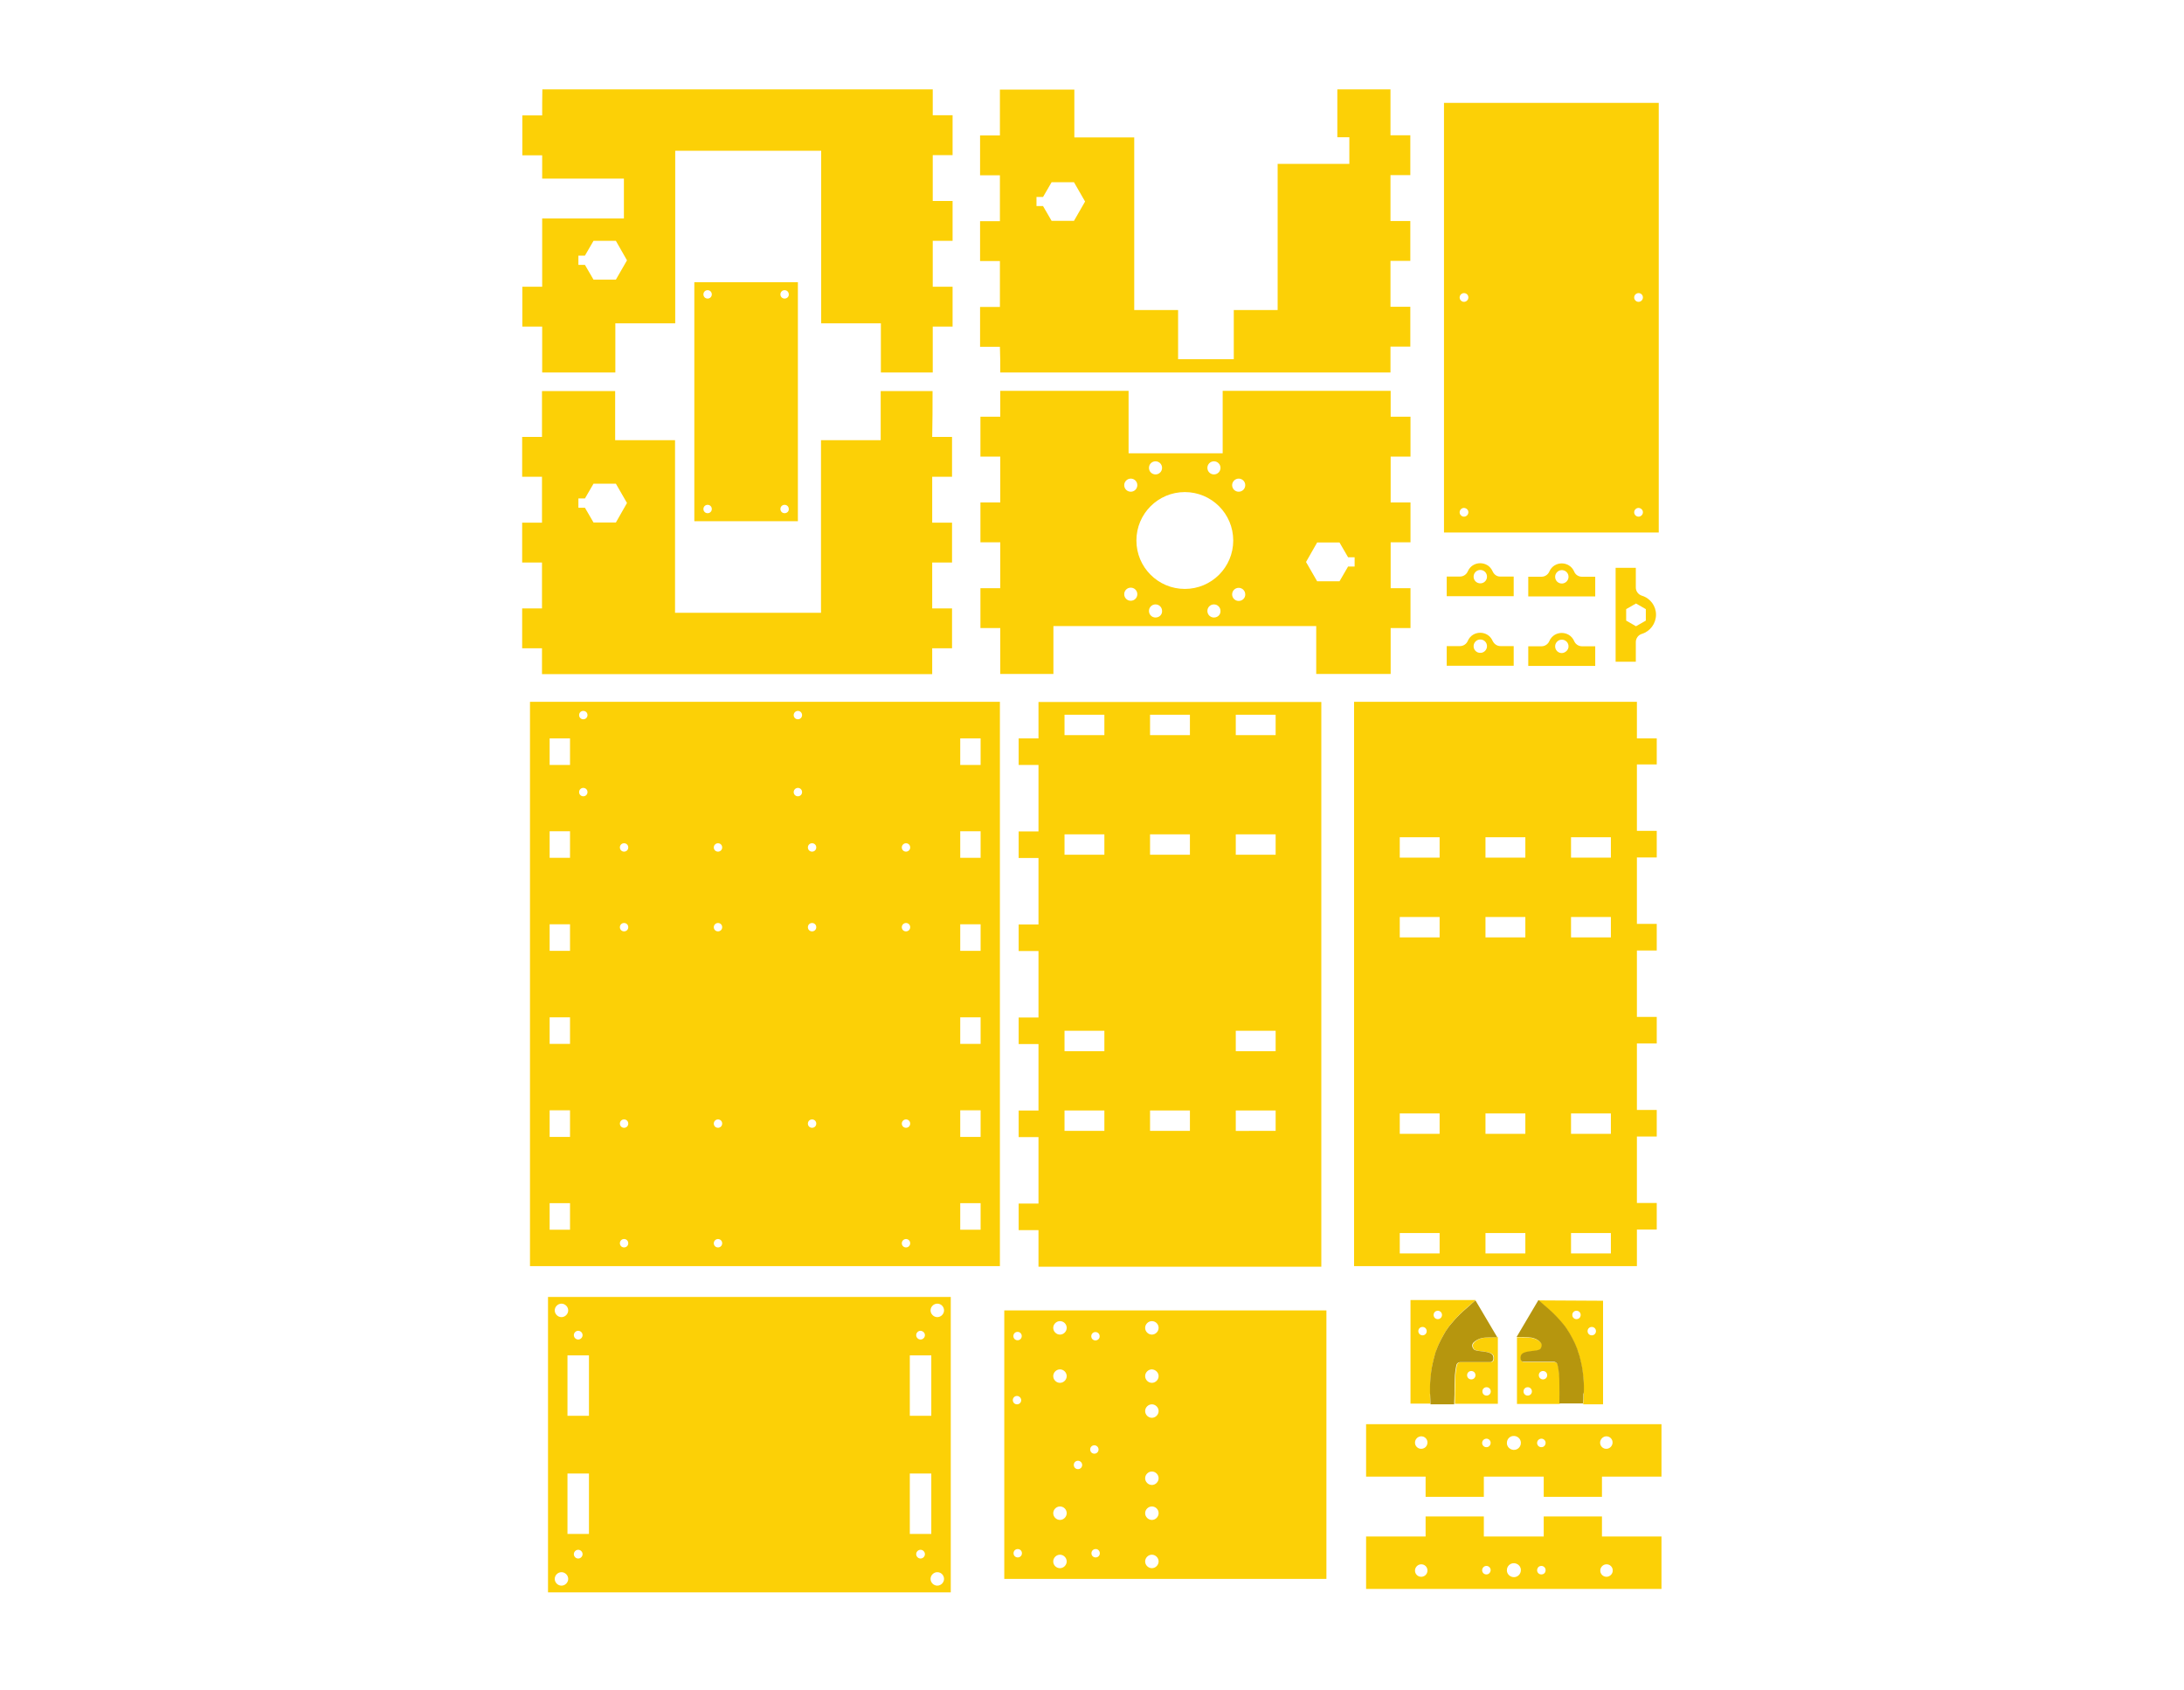 <?xml version="1.0" encoding="utf-8"?>
<!-- Generator: Adobe Illustrator 21.1.0, SVG Export Plug-In . SVG Version: 6.00 Build 0)  -->
<svg version="1.1" id="Layer_1" xmlns="http://www.w3.org/2000/svg" xmlns:xlink="http://www.w3.org/1999/xlink" x="0px" y="0px"
	 viewBox="0 0 1200 928.4" style="enable-background:new 0 0 1200 928.4;" xml:space="preserve">
<style type="text/css">
	.st0{fill:#FCD006;}
	.st1{fill:#B6960E;}
</style>
<g>
	<g>
		<path class="st0" d="M570.6,405.6h-10.9v14.6h10.9v36.5h-10.9v14.6h10.9v36.5h-10.9v14.6h10.9v36.5h-10.9v14.6h10.9v36.5h-10.9
			v14.6h10.9v36.5h-10.9v14.6h10.9v20.1H726V403.8v-18.2H570.6V405.6z M679,392.6h21.9v11.2H679V392.6z M679,458.3h21.9v11.2H679
			V458.3z M679,566.2h21.9v11.2H679V566.2z M679,610h21.9v11.2H679V610z M631.9,392.6h21.9v11.2h-21.9V392.6z M631.9,458.3h21.9
			v11.2h-21.9V458.3z M631.9,610h21.9v11.2h-21.9V610z M584.9,392.6h21.9v11.2h-21.9V392.6z M584.9,458.3h21.9v11.2h-21.9V458.3z
			 M584.9,566.2h21.9v11.2h-21.9V566.2z M584.9,610h21.9v11.2h-21.9V610z"/>
		<path class="st0" d="M910.3,420.2v-14.6h-10.9v-20.1H744v291.8v18.2h155.4v-20.1h10.9v-14.6h-10.9v-36.5h10.9v-14.6h-10.9v-36.5
			h10.9v-14.6h-10.9v-36.5h10.9v-14.6h-10.9v-36.5h10.9v-14.6h-10.9v-36.5H910.3z M791,688.5h-21.9v-11.2H791V688.5z M791,622.8
			h-21.9v-11.2H791V622.8z M791,514.9h-21.9v-11.2H791V514.9z M791,471.1h-21.9v-11.2H791V471.1z M838.1,688.5h-21.9v-11.2h21.9
			V688.5z M838.1,622.8h-21.9v-11.2h21.9V622.8z M838.1,514.9h-21.9v-11.2h21.9V514.9z M838.1,471.1h-21.9v-11.2h21.9V471.1z
			 M885.1,688.5h-21.9v-11.2h21.9V688.5z M885.1,622.8h-21.9v-11.2h21.9V622.8z M885.1,514.9h-21.9v-11.2h21.9V514.9z M885.1,471.1
			h-21.9v-11.2h21.9V471.1z"/>
		<path class="st0" d="M291.2,677.3v18.2h258.2v-7.3v-10.9V385.5H291.2V677.3z M527.6,405.6h11.2v14.6h-11.2V405.6z M527.6,456.6
			h11.2v14.6h-11.2V456.6z M527.6,507.7h11.2v14.6h-11.2V507.7z M527.6,558.8h11.2v14.6h-11.2V558.8z M527.6,609.9h11.2v14.6h-11.2
			V609.9z M527.6,660.9h11.2v14.6h-11.2V660.9z M497.8,463.2c1.3,0,2.3,1,2.3,2.3s-1,2.3-2.3,2.3c-1.3,0-2.3-1-2.3-2.3
			S496.6,463.2,497.8,463.2z M497.8,507c1.3,0,2.3,1,2.3,2.3s-1,2.3-2.3,2.3c-1.3,0-2.3-1-2.3-2.3S496.6,507,497.8,507z
			 M497.8,614.9c1.3,0,2.3,1,2.3,2.3s-1,2.3-2.3,2.3c-1.3,0-2.3-1-2.3-2.3S496.6,614.9,497.8,614.9z M497.8,680.6
			c1.3,0,2.3,1,2.3,2.3s-1,2.3-2.3,2.3c-1.3,0-2.3-1-2.3-2.3S496.6,680.6,497.8,680.6z M446.2,463.2c1.3,0,2.3,1,2.3,2.3
			s-1,2.3-2.3,2.3c-1.3,0-2.3-1-2.3-2.3S444.9,463.2,446.2,463.2z M446.2,507c1.3,0,2.3,1,2.3,2.3s-1,2.3-2.3,2.3
			c-1.3,0-2.3-1-2.3-2.3S444.9,507,446.2,507z M446.2,614.9c1.3,0,2.3,1,2.3,2.3s-1,2.3-2.3,2.3c-1.3,0-2.3-1-2.3-2.3
			S444.9,614.9,446.2,614.9z M438.4,390.5c1.3,0,2.3,1,2.3,2.3s-1,2.3-2.3,2.3c-1.3,0-2.3-1-2.3-2.3S437.2,390.5,438.4,390.5z
			 M438.4,432.8c1.3,0,2.3,1,2.3,2.3c0,1.3-1,2.3-2.3,2.3c-1.3,0-2.3-1-2.3-2.3C436.1,433.8,437.2,432.8,438.4,432.8z M394.5,463.2
			c1.3,0,2.3,1,2.3,2.3s-1,2.3-2.3,2.3c-1.3,0-2.3-1-2.3-2.3S393.3,463.2,394.5,463.2z M394.5,507c1.3,0,2.3,1,2.3,2.3
			s-1,2.3-2.3,2.3c-1.3,0-2.3-1-2.3-2.3S393.3,507,394.5,507z M394.5,614.9c1.3,0,2.3,1,2.3,2.3s-1,2.3-2.3,2.3
			c-1.3,0-2.3-1-2.3-2.3S393.3,614.9,394.5,614.9z M394.5,680.6c1.3,0,2.3,1,2.3,2.3s-1,2.3-2.3,2.3c-1.3,0-2.3-1-2.3-2.3
			S393.3,680.6,394.5,680.6z M342.9,463.2c1.3,0,2.3,1,2.3,2.3s-1,2.3-2.3,2.3s-2.3-1-2.3-2.3S341.6,463.2,342.9,463.2z M342.9,507
			c1.3,0,2.3,1,2.3,2.3s-1,2.3-2.3,2.3s-2.3-1-2.3-2.3S341.6,507,342.9,507z M342.9,614.9c1.3,0,2.3,1,2.3,2.3s-1,2.3-2.3,2.3
			s-2.3-1-2.3-2.3S341.6,614.9,342.9,614.9z M342.9,680.6c1.3,0,2.3,1,2.3,2.3s-1,2.3-2.3,2.3s-2.3-1-2.3-2.3
			S341.6,680.6,342.9,680.6z M320.5,390.5c1.3,0,2.3,1,2.3,2.3s-1,2.3-2.3,2.3c-1.3,0-2.3-1-2.3-2.3S319.2,390.5,320.5,390.5z
			 M320.5,432.8c1.3,0,2.3,1,2.3,2.3c0,1.3-1,2.3-2.3,2.3c-1.3,0-2.3-1-2.3-2.3C318.2,433.8,319.2,432.8,320.5,432.8z M302,405.6
			h11.2v14.6H302V405.6z M302,456.6h11.2v14.6H302V456.6z M302,507.7h11.2v14.6H302V507.7z M302,558.8h11.2v14.6H302V558.8z
			 M302,609.9h11.2v14.6H302V609.9z M302,660.9h11.2v14.6H302V660.9z"/>
	</g>
	<path class="st0" d="M381.5,155l0,131.3l56.9,0l0-131.3L381.5,155z M388.8,281.9c-1.3,0-2.3-1-2.3-2.3c0-1.3,1-2.3,2.3-2.3
		c1.3,0,2.3,1,2.3,2.3C391.1,280.9,390.1,281.9,388.8,281.9z M388.8,164c-1.3,0-2.3-1-2.3-2.3s1-2.3,2.3-2.3c1.3,0,2.3,1,2.3,2.3
		C391.1,163,390.1,164,388.8,164z M431.1,281.9c-1.3,0-2.3-1-2.3-2.3c0-1.3,1-2.3,2.3-2.3c1.3,0,2.3,1,2.3,2.3
		C433.5,280.9,432.4,281.9,431.1,281.9z M431.1,164c-1.3,0-2.3-1-2.3-2.3s1-2.3,2.3-2.3c1.3,0,2.3,1,2.3,2.3
		C433.5,163,432.4,164,431.1,164z"/>
	<g>
		<path class="st0" d="M297.9,63.4c-3.6,0-7.3,0-10.9,0c0,7.3,0,14.6,0,21.9c3.6,0,7.3,0,10.9,0c0,4.3,0,8.5,0,12.8
			c15,0,29.9,0,44.9,0c0,0.5,0,1,0,1.5c0,6.8,0,13.6,0,20.4c-11.1,0-22.2,0-33.2,0c-3.9,0-7.8,0-11.7,0c0,12.5,0,25,0,37.5
			c-3.6,0-7.3,0-10.9,0c0,7.3,0,14.6,0,21.9c3.6,0,7.3,0,10.9,0c0,8.4,0,16.8,0,25.2c3.9,0,7.8,0,11.7,0c2.4,0,4.9,0,7.3,0
			c7.1,0,14.1,0,21.2,0c0-9,0-18,0-27c11,0,21.9,0,32.9,0c0-31.6,0-63.2,0-94.8c26.7,0,53.5,0,80.2,0c0,31.6,0,63.2,0,94.8
			c10.9,0,21.9,0,32.8,0c0,9,0,18,0,27c7.1,0,14.1,0,21.2,0c2.4,0,4.9,0,7.3,0c0-8.4,0-16.8,0-25.2c3.6,0,7.3,0,10.9,0
			c0-7.3,0-14.6,0-21.9c-3.6,0-7.3,0-10.9,0c0-8.4,0-16.8,0-25.2c3.6,0,7.3,0,10.9,0c0-7.3,0-14.6,0-21.9c-3.6,0-7.3,0-10.9,0
			c0-8.4,0-16.8,0-25.2c3.6,0,7.3,0,10.9,0c0-7.3,0-14.6,0-21.9c-3.6,0-7.3,0-10.9,0c0-4.7,0-9.5,0-14.2c-71.5,0-143,0-214.5,0
			C297.9,53.9,297.9,58.7,297.9,63.4z M344.5,143l-6.1,10.6l-12.3,0l-4.7-8.1h-3.6v-5.1h3.6l4.7-8.1h12.3L344.5,143z"/>
		<path class="st0" d="M578.8,343.9c10.9,0,21.9,0,32.8,0c26.2,0,52.5,0,78.7,0c11,0,21.9,0,32.9,0c0,8.8,0,17.5,0,26.3
			c7.3,0,14.6,0,21.9,0c2.4,0,4.9,0,7.3,0c3.9,0,7.8,0,11.7,0c0-8.4,0-16.8,0-25.2c3.6,0,7.3,0,10.9,0c0-7.3,0-14.6,0-21.9
			c-3.6,0-7.3,0-10.9,0c0-8.4,0-16.8,0-25.2c3.6,0,7.3,0,10.9,0c0-7.3,0-14.6,0-21.9c-3.6,0-7.3,0-10.9,0c0-8.4,0-16.8,0-25.2
			c3.6,0,7.3,0,10.9,0c0-7.3,0-14.6,0-21.9c-3.6,0-7.3,0-10.9,0c0-4.7,0-9.5,0-14.2c-6.3,0-12.5,0-18.8,0c-24.5,0-49,0-73.5,0
			c0,11.4,0,22.9,0,34.3c-17.2,0-34.4,0-51.7,0c0-11.4,0-22.9,0-34.3c-40.7,0-64.2,0-70.5,0c0,4.7,0,9.5,0,14.2c-3.6,0-7.3,0-10.9,0
			c0,7.3,0,14.6,0,21.9c3.6,0,7.3,0,10.9,0c0,8.4,0,16.8,0,25.2c-3.6,0-7.3,0-10.9,0c0,7.3,0,14.6,0,21.9c3.6,0,7.3,0,10.9,0
			c0,8.4,0,16.8,0,25.2c-3.6,0-7.3,0-10.9,0c0,7.3,0,14.6,0,21.9c3.6,0,7.3,0,10.9,0c0,8.4,0,16.8,0,25.2c2.4,0,4.9,0,7.3,0
			c7.3,0,14.6,0,21.9,0C578.8,361.4,578.8,352.7,578.8,343.9z M723.7,298h12.3l4.7,8.1h3.6v5.1h-3.6l-4.7,8.1h-12.3l-6.1-10.6
			L723.7,298z M634.9,339.2c-2,0-3.6-1.6-3.6-3.6c0-2,1.6-3.6,3.6-3.6c2,0,3.6,1.6,3.6,3.6C638.6,337.6,637,339.2,634.9,339.2z
			 M667,339.2c-2,0-3.6-1.6-3.6-3.6c0-2,1.6-3.6,3.6-3.6s3.6,1.6,3.6,3.6C670.7,337.6,669.1,339.2,667,339.2z M680.6,330.1
			c-2,0-3.6-1.6-3.6-3.6c0-2,1.6-3.6,3.6-3.6s3.6,1.6,3.6,3.6C684.3,328.4,682.7,330.1,680.6,330.1z M680.6,262.9
			c2,0,3.6,1.6,3.6,3.6c0,2-1.6,3.6-3.6,3.6s-3.6-1.6-3.6-3.6C677,264.6,678.6,262.9,680.6,262.9z M667,253.4c2,0,3.6,1.6,3.6,3.6
			c0,2-1.6,3.6-3.6,3.6s-3.6-1.6-3.6-3.6C663.4,255,665,253.4,667,253.4z M677.6,296.9c0,14.7-11.9,26.6-26.6,26.6
			s-26.6-11.9-26.6-26.6s11.9-26.6,26.6-26.6S677.6,282.2,677.6,296.9z M634.9,253.4c2,0,3.6,1.6,3.6,3.6c0,2-1.6,3.6-3.6,3.6
			c-2,0-3.6-1.6-3.6-3.6C631.3,255,632.9,253.4,634.9,253.4z M621.3,262.9c2,0,3.6,1.6,3.6,3.6c0,2-1.6,3.6-3.6,3.6
			c-2,0-3.6-1.6-3.6-3.6C617.7,264.6,619.3,262.9,621.3,262.9z M621.3,322.8c2,0,3.6,1.6,3.6,3.6c0,2-1.6,3.6-3.6,3.6
			c-2,0-3.6-1.6-3.6-3.6C617.7,324.4,619.3,322.8,621.3,322.8z"/>
		<path class="st0" d="M512.4,214.8c-2.4,0-4.9,0-7.3,0c-7.1,0-14.1,0-21.2,0c0,9,0,18,0,27c-10.9,0-21.9,0-32.8,0
			c0,31.6,0,63.2,0,94.8c-26.7,0-53.5,0-80.2,0c0-31.6,0-63.2,0-94.8c-11,0-21.9,0-32.9,0c0-9,0-18,0-27c-7.1,0-14.1,0-21.2,0
			c-2.4,0-4.9,0-7.3,0c-3.9,0-7.8,0-11.7,0c0,8.4,0,16.8,0,25.2c-3.6,0-7.3,0-10.9,0c0,7.3,0,14.6,0,21.9c3.6,0,7.3,0,10.9,0
			c0,8.4,0,16.8,0,25.2c-3.6,0-7.3,0-10.9,0c0,7.3,0,14.6,0,21.9c3.6,0,7.3,0,10.9,0c0,12.5,0,20.9,0,25.2c-3.6,0-7.3,0-10.9,0
			c0,7.3,0,14.6,0,21.9c3.6,0,7.3,0,10.9,0c0,4.7,0,9.5,0,14.2c6.3,0,12.5,0,18.8,0c58.9,0,117.9,0,176.8,0c6.3,0,12.5,0,18.8,0
			c0-4.7,0-9.5,0-14.2c3.6,0,7.3,0,10.9,0c0-7.3,0-14.6,0-21.9c-3.6,0-7.3,0-10.9,0c0-8.4,0-16.8,0-25.2c3.6,0,7.3,0,10.9,0
			c0-7.3,0-14.6,0-21.9c-3.6,0-7.3,0-10.9,0c0-8.4,0-16.8,0-25.2c3.6,0,7.3,0,10.9,0c0-7.3,0-14.6,0-21.9c-3.6,0-7.3,0-10.9,0
			C512.4,231.6,512.4,223.2,512.4,214.8z M338.4,287h-12.3l-4.7-8.1h-3.6v-5.1h3.6l4.7-8.1l12.3,0l6.1,10.6L338.4,287z"/>
		<path class="st0" d="M549.6,204.6c6.3,0,12.5,0,18.8,0c58.9,0,117.9,0,176.8,0c6.3,0,12.5,0,18.8,0c0-4.7,0-9.5,0-14.2
			c3.6,0,7.3,0,10.9,0c0-7.3,0-14.6,0-21.9c-3.6,0-7.3,0-10.9,0c0-8.4,0-16.8,0-25.2c3.6,0,7.3,0,10.9,0c0-7.3,0-14.6,0-21.9
			c-3.6,0-7.3,0-10.9,0c0-8.4,0-16.8,0-25.2c3.6,0,7.3,0,10.9,0c0-7.3,0-14.6,0-21.9c-3.6,0-7.3,0-10.9,0c0-8.4,0-16.8,0-25.2
			c-2.4,0-4.9,0-7.3,0c-7.3,0-14.6,0-21.9,0c0,8.8,0,17.5,0,26.3c2.2,0,4.4,0,6.6,0c0,4.9,0,9.7,0,14.6c-13.1,0-26.3,0-39.4,0
			c0,26.8,0,53.5,0,80.3c-8,0-16.1,0-24.1,0c0,9,0,18,0,27c-10.2,0-20.4,0-30.6,0c0-9,0-18,0-27c-8,0-16.1,0-24.1,0
			c0-31.6,0-63.2,0-94.8c-11,0-21.9,0-32.9,0c0-8.8,0-17.5,0-26.3c-7.3,0-14.6,0-21.9,0c-2.4,0-4.9,0-7.3,0c-3.9,0-7.8,0-11.7,0
			c0,8.4,0,16.8,0,25.2c-3.6,0-7.3,0-10.9,0c0,7.3,0,14.6,0,21.9c3.6,0,7.3,0,10.9,0c0,8.4,0,16.8,0,25.2c-3.6,0-7.3,0-10.9,0
			c0,7.3,0,14.6,0,21.9c3.6,0,7.3,0,10.9,0c0,8.4,0,16.8,0,25.2c-3.6,0-7.3,0-10.9,0c0,7.3,0,14.6,0,21.9c3.6,0,7.3,0,10.9,0
			C549.6,195.1,549.6,199.8,549.6,204.6z M569.5,108.2h3.6l4.7-8.1h12.3l6.1,10.6l-6.1,10.6h-12.3l-4.7-8.1h-3.6V108.2z"/>
		<g>
			<path class="st0" d="M793.4,292.5h118v-236h-118V292.5z M902.7,281.4c0,1.3-1.1,2.4-2.4,2.4c-1.3,0-2.4-1.1-2.4-2.4
				c0-1.3,1.1-2.4,2.4-2.4C901.7,279.1,902.7,280.1,902.7,281.4z M806.8,281.4c0,1.3-1.1,2.4-2.4,2.4c-1.3,0-2.4-1.1-2.4-2.4
				c0-1.3,1.1-2.4,2.4-2.4C805.8,279.1,806.8,280.1,806.8,281.4z M902.7,163.4c0,1.3-1.1,2.4-2.4,2.4c-1.3,0-2.4-1.1-2.4-2.4
				c0-1.3,1.1-2.4,2.4-2.4C901.7,161,902.7,162.1,902.7,163.4z M806.8,163.4c0,1.3-1.1,2.4-2.4,2.4c-1.3,0-2.4-1.1-2.4-2.4
				c0-1.3,1.1-2.4,2.4-2.4C805.8,161,806.8,162.1,806.8,163.4z"/>
			<g>
				<path class="st0" d="M902.1,327.2c-1.9-0.6-3.3-2.4-3.3-4.5v-10.8h-11.1v51.6h11.1v-10.8c0-2,1.3-3.9,3.3-4.5
					c4.6-1.4,7.8-5.7,7.8-10.6C909.9,332.9,906.8,328.6,902.1,327.2z M904.3,340.9l-5.4,3.1l-5.4-3.1v-6.3l5.4-3.1l5.4,3.1V340.9z"
					/>
				<path class="st0" d="M820.1,313.8c-2.6-5.9-11-5.9-13.6,0c-0.7,1.7-2.4,2.9-4.3,2.9h-7.3v10.8c6.1,0,12.3,0,18.4,0
					c6.1,0,12.3,0,18.4,0v-10.8h-7.3C822.5,316.8,820.9,315.6,820.1,313.8z M813.8,320.4c-2.4,0.3-4.4-1.7-4.1-4.1
					c0.2-1.6,1.5-3,3.2-3.2c2.4-0.3,4.4,1.7,4.1,4.1C816.8,318.9,815.5,320.2,813.8,320.4z"/>
				<path class="st0" d="M820.1,352c-2.6-5.9-11-5.9-13.6,0c-0.7,1.7-2.4,2.9-4.3,2.9h-7.3v10.8c6.1,0,12.3,0,18.4,0
					c6.1,0,12.3,0,18.4,0v-10.8h-7.3C822.5,354.9,820.9,353.7,820.1,352z M813.8,358.6c-2.4,0.3-4.4-1.7-4.1-4.1
					c0.2-1.6,1.5-3,3.2-3.2c2.4-0.3,4.4,1.7,4.1,4.1C816.8,357,815.5,358.4,813.8,358.6z"/>
				<path class="st0" d="M864.9,352.1c-2.6-5.9-11-5.9-13.6,0c-0.7,1.7-2.4,2.9-4.3,2.9h-7.3v10.8c6.1,0,12.3,0,18.4,0
					s12.3,0,18.4,0V355h-7.3C867.3,355,865.6,353.8,864.9,352.1z M858.6,358.7c-2.4,0.3-4.4-1.7-4.1-4.1c0.2-1.6,1.5-3,3.2-3.2
					c2.4-0.3,4.4,1.7,4.1,4.1C861.6,357.1,860.2,358.4,858.6,358.7z"/>
				<path class="st0" d="M864.9,313.9c-2.6-5.9-11-5.9-13.6,0c-0.7,1.7-2.4,2.9-4.3,2.9h-7.3v10.8c6.1,0,12.3,0,18.4,0
					s12.3,0,18.4,0v-10.8h-7.3C867.3,316.8,865.6,315.7,864.9,313.9z M858.6,320.5c-2.4,0.3-4.4-1.7-4.1-4.1c0.2-1.6,1.5-3,3.2-3.2
					c2.4-0.3,4.4,1.7,4.1,4.1C861.6,319,860.2,320.3,858.6,320.5z"/>
			</g>
		</g>
	</g>
	<g>
		<g>
			<path class="st0" d="M857,760.5c-0.1-3.6-0.2-7.1-1-10.6c-0.2-1-1.1-1.7-2.1-1.7c-5.5,0-11.1,0-16.6,0c-0.9-0.1-1.4-0.6-1.6-1.4
				c-0.1-0.7-0.1-1.2,0.1-1.9c0.5-1.5,2.1-1.9,3.4-2.2c1.4-0.3,2.8-0.4,4.2-0.6c0.8-0.1,1.6-0.2,2.4-0.5c0.6-0.3,0.9-0.7,1.2-1.3
				c0.7-1.6,0-2.7-1.3-3.6c-1.2-0.9-2.4-1.4-3.8-1.7c-2.1-0.5-6.4-0.4-8.4-0.4l0,36.6H857C857,767.6,857,764.1,857,760.5z
				 M845.5,755.4c0-1.3,1-2.3,2.3-2.3s2.3,1,2.3,2.3s-1,2.3-2.3,2.3S845.5,756.7,845.5,755.4z M837.1,764.3c0-1.3,1-2.3,2.3-2.3
				c1.3,0,2.3,1,2.3,2.3c0,1.3-1,2.3-2.3,2.3C838.1,766.6,837.1,765.6,837.1,764.3z"/>
			<path class="st0" d="M845.2,714.3c1.1,0.9,2.2,1.9,3.3,2.9c1.1,1,2.2,1.9,3.3,2.9c1.2,1.1,2.4,2.2,3.5,3.4
				c0.7,0.7,1.3,1.4,1.9,2.1c0.6,0.7,1.2,1.4,1.8,2.1c0.6,0.7,1.2,1.5,1.7,2.3c0.6,0.8,1.1,1.6,1.6,2.5c0.5,0.9,1,1.8,1.5,2.7
				c0.5,0.9,1,1.9,1.4,2.8c0.5,1,0.9,2.1,1.3,3.1c0.5,1.2,0.9,2.4,1.2,3.7c0.4,1.5,0.8,3,1.1,4.5c0.3,1.3,0.5,2.6,0.7,3.9
				c0.3,2,0.5,4.1,0.6,6.2c0.1,1.3,0.1,2.5,0.1,3.8c0,1,0,2.1-0.1,3.1c-0.1,1.7-0.1,3.4-0.2,5.1l10.9,0l0-56.9L845.2,714.3z
				 M876.9,731.2c0,1.3-1,2.3-2.3,2.3s-2.3-1-2.3-2.3c0-1.3,1-2.3,2.3-2.3S876.9,729.9,876.9,731.2z M868.5,722.3
				c0,1.3-1,2.3-2.3,2.3c-1.3,0-2.3-1-2.3-2.3c0-1.3,1-2.3,2.3-2.3S868.5,721,868.5,722.3z"/>
			<path class="st0" d="M814.6,735c-1.4,0.3-2.7,0.8-3.8,1.7c-1.2,1-2,2-1.3,3.6c0.2,0.6,0.5,1,1.2,1.3c0.8,0.3,1.6,0.4,2.4,0.5
				c1.4,0.2,2.8,0.3,4.2,0.6c1.2,0.3,2.9,0.7,3.4,2.2c0.2,0.6,0.2,1.2,0.1,1.9c-0.2,0.9-0.7,1.4-1.6,1.4c-5.5,0-11.1,0-16.6,0
				c-1,0-1.9,0.7-2.1,1.7c-0.8,3.5-1,7-1,10.6c-0.1,3.5,0,7.1-0.1,10.6H823l0-36.6C820.9,734.6,816.6,734.5,814.6,735z M819.1,764.3
				c0,1.3-1,2.3-2.3,2.3c-1.3,0-2.3-1-2.3-2.3c0-1.3,1-2.3,2.3-2.3C818.1,762,819.1,763,819.1,764.3z M810.7,755.4
				c0,1.3-1,2.3-2.3,2.3s-2.3-1-2.3-2.3s1-2.3,2.3-2.3C809.7,753.1,810.7,754.1,810.7,755.4z"/>
			<path class="st0" d="M785.8,763c0-1.3,0-2.5,0.1-3.8c0.1-2.1,0.3-4.1,0.6-6.2c0.2-1.3,0.4-2.6,0.7-3.9c0.3-1.5,0.7-3,1.1-4.5
				c0.4-1.2,0.8-2.5,1.2-3.7c0.4-1.1,0.9-2.1,1.3-3.1c0.5-1,0.9-1.9,1.4-2.8c0.5-0.9,1-1.8,1.5-2.7c0.5-0.8,1.1-1.7,1.6-2.5
				c0.5-0.8,1.1-1.5,1.7-2.3c0.6-0.7,1.2-1.4,1.8-2.1c0.6-0.7,1.3-1.4,1.9-2.1c1.1-1.2,2.3-2.3,3.5-3.4c1.1-1,2.2-2,3.3-2.9
				c1.1-1,2.2-1.9,3.3-2.9h-35.8l0,56.9h10.9c-0.1-1.7-0.2-3.4-0.2-5.1C785.9,765.1,785.8,764,785.8,763z M787.7,722.3
				c0-1.3,1-2.3,2.3-2.3c1.3,0,2.3,1,2.3,2.3c0,1.3-1,2.3-2.3,2.3S787.7,723.6,787.7,722.3z M779.3,731.2c0-1.3,1-2.3,2.3-2.3
				c1.3,0,2.3,1,2.3,2.3s-1,2.3-2.3,2.3C780.3,733.5,779.3,732.4,779.3,731.2z"/>
			<path class="st1" d="M799.2,760.5c0.1-3.6,0.2-7.1,1-10.6c0.2-1,1.1-1.7,2.1-1.7c5.5,0,11.1,0,16.6,0c0.9-0.1,1.4-0.6,1.6-1.4
				c0.1-0.7,0.1-1.2-0.1-1.9c-0.5-1.5-2.1-1.9-3.4-2.2c-1.4-0.3-2.8-0.4-4.2-0.6c-0.8-0.1-1.6-0.2-2.4-0.5c-0.6-0.3-0.9-0.7-1.2-1.3
				c-0.7-1.6,0-2.7,1.3-3.6c1.2-0.9,2.4-1.4,3.8-1.7c2.1-0.5,6.4-0.4,8.4-0.4l-12-20.3c-1.1,0.9-2.2,1.9-3.3,2.9
				c-1.1,1-2.2,1.9-3.3,2.9c-1.2,1.1-2.4,2.2-3.5,3.4c-0.7,0.7-1.3,1.4-1.9,2.1c-0.6,0.7-1.2,1.4-1.8,2.1c-0.6,0.7-1.2,1.5-1.7,2.3
				c-0.6,0.8-1.1,1.6-1.6,2.5c-0.5,0.9-1,1.8-1.5,2.7c-0.5,0.9-1,1.9-1.4,2.8c-0.5,1-0.9,2.1-1.3,3.1c-0.5,1.2-0.9,2.4-1.2,3.7
				c-0.4,1.5-0.8,3-1.1,4.5c-0.3,1.3-0.5,2.6-0.7,3.9c-0.3,2-0.5,4.1-0.6,6.2c-0.1,1.3-0.1,2.5-0.1,3.8c0,1,0,2.1,0.1,3.1
				c0.1,1.7,0.1,3.4,0.2,5.1h13C799.2,767.6,799.2,764.1,799.2,760.5z"/>
			<path class="st1" d="M870.3,763c0-1.3,0-2.5-0.1-3.8c-0.1-2.1-0.3-4.1-0.6-6.2c-0.2-1.3-0.4-2.6-0.7-3.9c-0.3-1.5-0.7-3-1.1-4.5
				c-0.4-1.2-0.8-2.5-1.2-3.7c-0.4-1.1-0.9-2.1-1.3-3.1c-0.5-1-0.9-1.9-1.4-2.8c-0.5-0.9-1-1.8-1.5-2.7c-0.5-0.8-1.1-1.7-1.6-2.5
				c-0.5-0.8-1.1-1.5-1.7-2.3c-0.6-0.7-1.2-1.4-1.8-2.1c-0.6-0.7-1.3-1.4-1.9-2.1c-1.1-1.2-2.3-2.3-3.5-3.4c-1.1-1-2.2-2-3.3-2.9
				c-1.1-1-2.2-1.9-3.3-2.9l-12,20.3c2.1,0,6.4,0,8.4,0.4c1.4,0.3,2.7,0.8,3.8,1.7c1.2,1,2,2,1.3,3.6c-0.2,0.6-0.5,1-1.2,1.3
				c-0.8,0.3-1.6,0.4-2.4,0.5c-1.4,0.2-2.8,0.3-4.2,0.6c-1.2,0.3-2.9,0.7-3.4,2.2c-0.2,0.6-0.2,1.2-0.1,1.9c0.2,0.9,0.7,1.4,1.6,1.4
				c5.5,0,11.1,0,16.6,0c1,0,1.9,0.7,2.1,1.7c0.8,3.5,1,7,1,10.6c0.1,3.5,0,7.1,0,10.6h13c0.1-1.7,0.2-3.4,0.2-5.1
				C870.3,765.1,870.3,764,870.3,763z"/>
			<path class="st0" d="M912.9,844h-32.7V833h-32V844h-32.9V833h-32V844h-32.7v28.8h162.3V844z M781.3,866.1
				c-2.2,0.3-4.1-1.6-3.8-3.8c0.2-1.5,1.4-2.8,3-3c2.2-0.3,4.1,1.6,3.8,3.8C784.1,864.7,782.9,865.9,781.3,866.1z M817.1,864.8
				c-1.6,0.3-3-1.1-2.7-2.7c0.2-1,1-1.8,1.9-1.9c1.6-0.3,3,1.1,2.7,2.7C818.8,863.9,818,864.7,817.1,864.8z M832.3,866.3
				c-2.5,0.3-4.7-1.8-4.3-4.3c0.2-1.7,1.6-3.1,3.3-3.3c2.5-0.3,4.7,1.8,4.3,4.3C835.4,864.7,834,866.1,832.3,866.3z M847.3,864.8
				c-1.6,0.3-3-1.1-2.7-2.7c0.2-1,0.9-1.8,1.9-1.9c1.6-0.3,3,1.1,2.7,2.7C849.1,863.9,848.3,864.7,847.3,864.8z M883.1,866.1
				c-2.2,0.3-4.1-1.6-3.8-3.8c0.2-1.5,1.4-2.8,3-3c2.2-0.3,4.1,1.6,3.8,3.8C885.9,864.7,884.6,865.9,883.1,866.1z"/>
			<path class="st0" d="M783.3,822.2h32v-11.1h32.9v11.1h32v-11.1h32.7v-28.8H750.6v28.8h32.7V822.2z M882.2,789
				c2.2-0.3,4.1,1.6,3.8,3.8c-0.2,1.5-1.4,2.8-3,3c-2.2,0.3-4.1-1.6-3.8-3.8C879.5,790.4,880.7,789.2,882.2,789z M846.5,790.3
				c1.6-0.3,3,1.1,2.7,2.7c-0.2,1-0.9,1.8-1.9,1.9c-1.6,0.3-3-1.1-2.7-2.7C844.7,791.3,845.5,790.5,846.5,790.3z M831.3,788.8
				c2.5-0.3,4.7,1.8,4.3,4.3c-0.2,1.7-1.6,3.1-3.3,3.3c-2.5,0.3-4.7-1.8-4.3-4.3C828.2,790.4,829.5,789,831.3,788.8z M816.3,790.3
				c1.6-0.3,3,1.1,2.7,2.7c-0.2,1-0.9,1.8-1.9,1.9c-1.6,0.3-3-1.1-2.7-2.7C814.5,791.3,815.3,790.5,816.3,790.3z M781.3,795.8
				c-2.2,0.3-4.1-1.6-3.8-3.8c0.2-1.5,1.4-2.8,3-3c2.2-0.3,4.1,1.6,3.8,3.8C784.1,794.4,782.9,795.6,781.3,795.8z"/>
		</g>
		<path class="st0" d="M551.8,719.8l0,147.5l177,0l0-147.5L551.8,719.8z M556.8,733.9c0-1.3,1-2.3,2.3-2.3s2.3,1,2.3,2.3
			c0,1.3-1,2.3-2.3,2.3S556.8,735.2,556.8,733.9z M578.7,857.7c0-2,1.7-3.7,3.7-3.7c2,0,3.7,1.7,3.7,3.7s-1.7,3.7-3.7,3.7
			C580.4,861.4,578.7,859.8,578.7,857.7z M636.6,857.7c0,2-1.7,3.7-3.7,3.7c-2,0-3.7-1.7-3.7-3.7s1.7-3.7,3.7-3.7
			C634.9,854,636.6,855.7,636.6,857.7z M604.3,853.2c0,1.3-1,2.3-2.3,2.3c-1.3,0-2.3-1-2.3-2.3c0-1.3,1-2.3,2.3-2.3
			C603.2,850.8,604.3,851.9,604.3,853.2z M561.5,853.2c0,1.3-1,2.3-2.3,2.3s-2.3-1-2.3-2.3c0-1.3,1-2.3,2.3-2.3
			S561.5,851.9,561.5,853.2z M636.6,831.2c0,2-1.7,3.7-3.7,3.7c-2,0-3.7-1.7-3.7-3.7c0-2,1.7-3.7,3.7-3.7
			C634.9,827.5,636.6,829.1,636.6,831.2z M586.1,831.2c0,2-1.7,3.7-3.7,3.7s-3.7-1.7-3.7-3.7s1.7-3.7,3.7-3.7
			S586.1,829.1,586.1,831.2z M636.6,812c0,2-1.7,3.7-3.7,3.7c-2,0-3.7-1.7-3.7-3.7s1.7-3.7,3.7-3.7C634.9,808.3,636.6,810,636.6,812
			z M594.6,804.7c0,1.3-1,2.3-2.3,2.3c-1.3,0-2.3-1-2.3-2.3s1-2.3,2.3-2.3C593.5,802.4,594.6,803.4,594.6,804.7z M603.6,796.2
			c0,1.3-1,2.3-2.3,2.3s-2.3-1-2.3-2.3c0-1.3,1-2.3,2.3-2.3C602.5,793.9,603.6,794.9,603.6,796.2z M636.6,775.1c0,2-1.7,3.7-3.7,3.7
			c-2,0-3.7-1.7-3.7-3.7s1.7-3.7,3.7-3.7C634.9,771.4,636.6,773.1,636.6,775.1z M561.1,769.1c0,1.3-1,2.3-2.3,2.3
			c-1.3,0-2.3-1-2.3-2.3s1-2.3,2.3-2.3C560,766.8,561.1,767.9,561.1,769.1z M636.6,755.9c0,2-1.7,3.7-3.7,3.7c-2,0-3.7-1.7-3.7-3.7
			s1.7-3.7,3.7-3.7C634.9,752.3,636.6,753.9,636.6,755.9z M586.1,755.9c0,2-1.7,3.7-3.7,3.7c-2,0-3.7-1.7-3.7-3.7s1.7-3.7,3.7-3.7
			C584.4,752.2,586.1,753.9,586.1,755.9z M601.9,736.3c-1.3,0-2.3-1-2.3-2.3c0-1.3,1-2.3,2.3-2.3c1.3,0,2.3,1,2.3,2.3
			C604.3,735.2,603.2,736.3,601.9,736.3z M636.6,729.4c0,2-1.7,3.7-3.7,3.7c-2,0-3.7-1.7-3.7-3.7c0-2,1.7-3.7,3.7-3.7
			C634.9,725.7,636.6,727.3,636.6,729.4z M586.1,729.4c0,2-1.7,3.7-3.7,3.7c-2,0-3.7-1.7-3.7-3.7s1.7-3.7,3.7-3.7
			C584.4,725.7,586.1,727.3,586.1,729.4z"/>
		<path class="st0" d="M301.1,712.4l0,162.3l221.3,0l0-162.3L301.1,712.4z M518.7,867.3c0,2-1.7,3.7-3.7,3.7c-2,0-3.7-1.7-3.7-3.7
			c0-2,1.7-3.7,3.7-3.7C517.1,863.6,518.7,865.3,518.7,867.3z M312.2,867.3c0,2-1.7,3.7-3.7,3.7c-2,0-3.7-1.7-3.7-3.7
			s1.7-3.7,3.7-3.7C310.5,863.6,312.2,865.3,312.2,867.3z M508.2,853.7c0,1.3-1.1,2.4-2.4,2.4c-1.3,0-2.4-1.1-2.4-2.4
			c0-1.3,1.1-2.4,2.4-2.4C507.1,851.3,508.2,852.4,508.2,853.7z M320.1,853.7c0,1.3-1.1,2.4-2.4,2.4c-1.3,0-2.4-1.1-2.4-2.4
			c0-1.3,1.1-2.4,2.4-2.4S320.1,852.4,320.1,853.7z M511.7,809.4l0,33.2h-11.8l0-33.2H511.7z M323.6,809.4l0,33.2h-11.8l0-33.2
			H323.6z M511.7,744.5l0,33.2h-11.8l0-33.2H511.7z M323.6,744.5l0,33.2h-11.8l0-33.2H323.6z M508.2,733.4c0,1.3-1.1,2.4-2.4,2.4
			c-1.3,0-2.4-1.1-2.4-2.4c0-1.3,1.1-2.4,2.4-2.4C507.1,731.1,508.2,732.1,508.2,733.4z M320.1,733.4c0,1.3-1.1,2.4-2.4,2.4
			s-2.4-1.1-2.4-2.4c0-1.3,1.1-2.4,2.4-2.4S320.1,732.1,320.1,733.4z M518.7,719.8c0,2-1.7,3.7-3.7,3.7c-2,0-3.7-1.7-3.7-3.7
			c0-2,1.7-3.7,3.7-3.7C517.1,716.1,518.7,717.8,518.7,719.8z M312.2,719.8c0,2-1.7,3.7-3.7,3.7c-2,0-3.7-1.7-3.7-3.7
			c0-2,1.7-3.7,3.7-3.7C310.5,716.1,312.2,717.8,312.2,719.8z"/>
	</g>
</g>
</svg>
